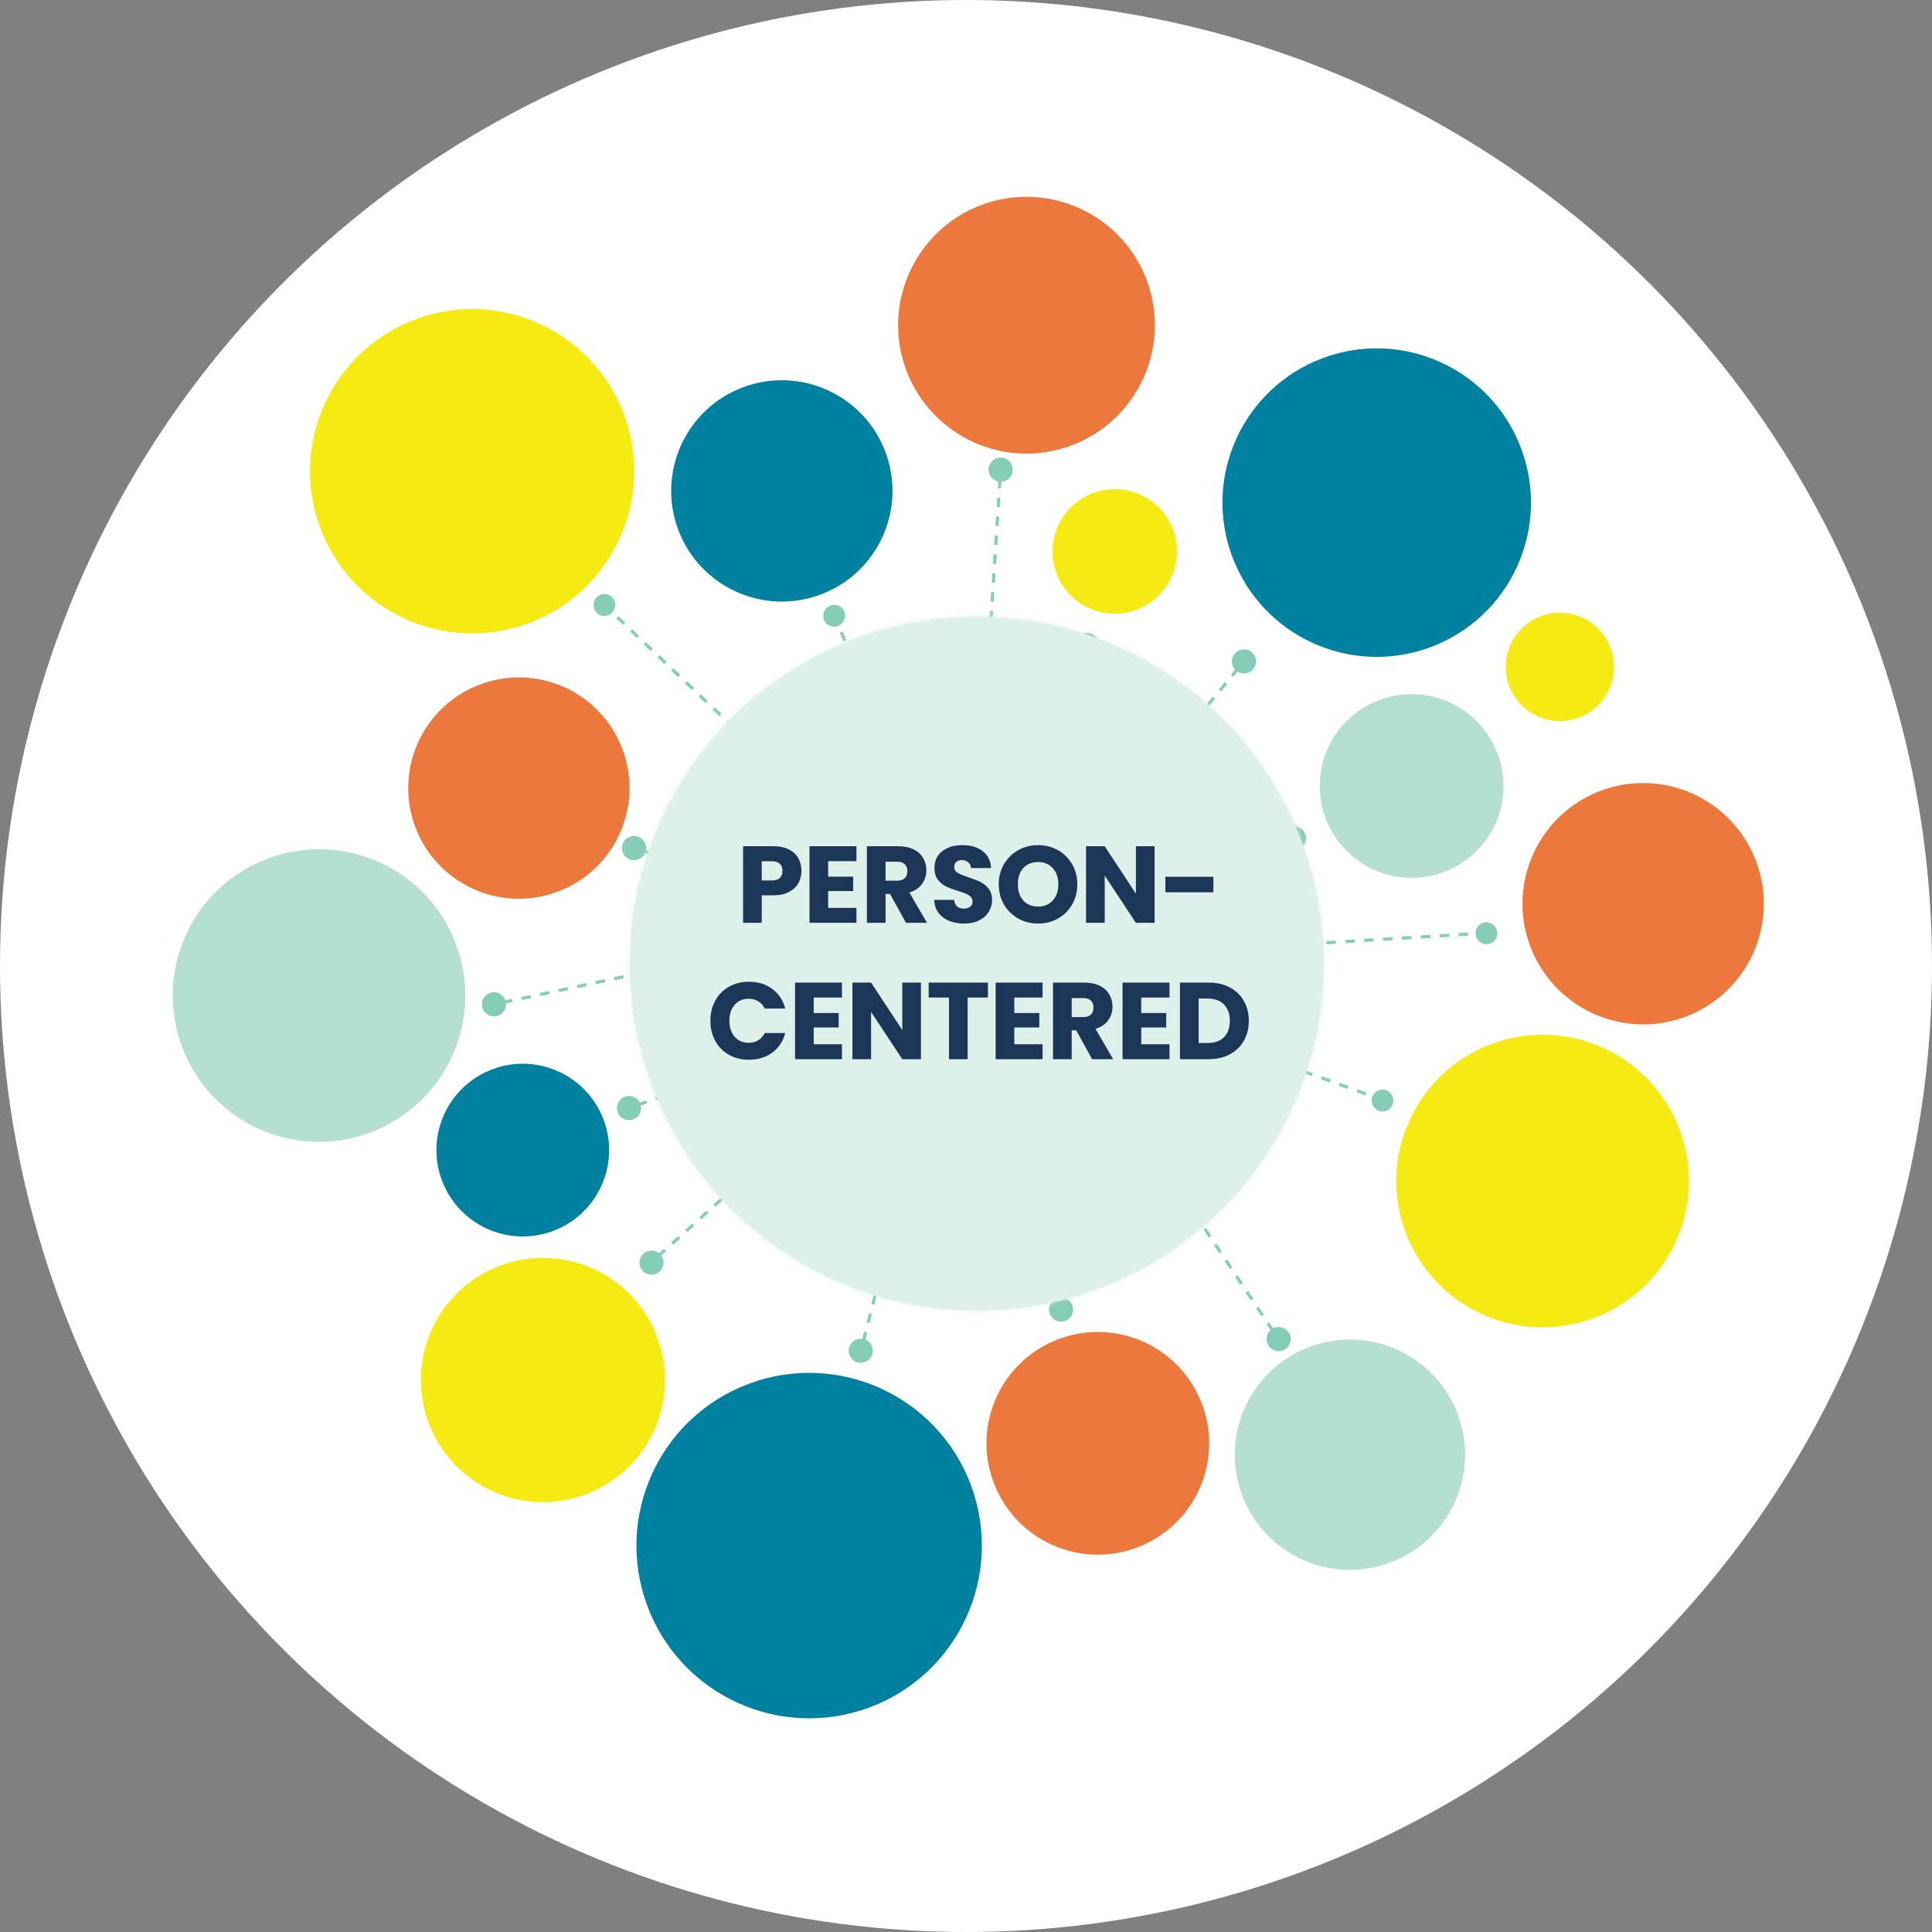 <?xml version="1.0" encoding="UTF-8"?> <svg xmlns="http://www.w3.org/2000/svg" width="425" height="425" viewBox="0 0 425 425" fill="none"><rect x="0" y="0" width="425" height="425" fill="#808080" stroke="none"/><circle cx="212.5" cy="212.5" r="212.5" fill="white"></circle><path d="M136.943 164.838C141.65 177.431 135.259 191.456 122.666 196.162C110.074 200.869 96.049 194.478 91.342 181.886C86.636 169.293 93.026 155.268 105.619 150.562C118.212 145.855 132.237 152.246 136.943 164.838Z" fill="#EC783C"></path><path d="M100.324 207.725C106.542 224.378 98.089 242.921 81.451 249.139C64.797 255.372 46.255 246.919 40.037 230.265C33.819 213.612 42.256 195.069 58.91 188.852C75.564 182.634 94.106 191.071 100.324 207.725Z" fill="#B5DFD2"></path><path d="M369.498 248.532C375.716 265.185 367.279 283.728 350.625 289.945C333.971 296.179 315.429 287.726 309.211 271.072C302.978 254.419 311.431 235.876 328.084 229.658C344.738 223.441 363.281 231.878 369.498 248.532Z" fill="#F5EB12"></path><path d="M213.585 326.704C220.932 346.358 210.951 368.251 191.311 375.583C171.657 382.93 149.763 372.964 142.416 353.309C135.07 333.655 145.036 311.762 164.705 304.415C184.36 297.068 206.238 307.049 213.585 326.689" fill="#00819F"></path><path d="M334.632 98.68C341.196 116.231 332.286 135.781 314.736 142.345C297.185 148.909 277.635 140 271.071 122.449C264.507 104.898 273.416 85.348 290.967 78.784C308.518 72.22 328.068 81.129 334.632 98.68Z" fill="#00819F"></path><path d="M329.468 165.83C333.371 176.282 328.067 187.93 317.615 191.834C307.163 195.738 295.515 190.433 291.595 179.981C287.692 169.529 292.996 157.881 303.448 153.977C313.9 150.074 325.548 155.378 329.452 165.83" fill="#B5DFD2"></path><path d="M386.326 189.504C391.457 203.23 384.484 218.53 370.758 223.661C357.016 228.793 341.732 221.82 336.601 208.094C331.469 194.368 338.442 179.068 352.168 173.936C365.894 168.805 381.194 175.778 386.326 189.504Z" fill="#EC783C"></path><path d="M132.791 246.345C136.465 256.174 131.483 267.118 121.655 270.792C111.826 274.465 100.882 269.484 97.209 259.655C93.535 249.827 98.517 238.883 108.345 235.209C118.174 231.535 129.118 236.517 132.791 246.345Z" fill="#00819F"></path><path d="M144.601 294.166C149.796 308.065 142.744 323.538 128.845 328.733C114.946 333.927 99.473 326.875 94.278 312.976C89.084 299.077 96.136 283.604 110.035 278.41C123.918 273.215 139.407 280.267 144.601 294.166Z" fill="#F5EB12"></path><path d="M264.438 308.923C269.184 321.6 262.752 335.713 250.076 340.438C237.399 345.184 223.287 338.752 218.562 326.075C213.816 313.398 220.248 299.285 232.924 294.56C245.601 289.814 259.713 296.267 264.438 308.923Z" fill="#EC783C"></path><path d="M320.685 311.133C325.581 324.229 318.938 338.837 305.826 343.732C292.714 348.627 278.122 341.985 273.227 328.873C268.332 315.776 274.974 301.169 288.086 296.274C301.183 291.378 315.79 298.021 320.685 311.133Z" fill="#B5DFD2"></path><path d="M194.791 99.467C199.497 112.06 193.107 126.085 180.514 130.791C167.921 135.498 153.896 129.107 149.19 116.514C144.483 103.922 150.874 89.897 163.467 85.19C176.059 80.484 190.084 86.875 194.791 99.467Z" fill="#00819F"></path><path d="M252.261 61.642C257.723 76.25 250.31 92.526 235.702 97.988C221.095 103.45 204.819 96.036 199.357 81.428C193.895 66.821 201.309 50.545 215.916 45.083C230.523 39.621 246.799 47.035 252.261 61.642Z" fill="#EC783C"></path><path d="M258.054 116.499C260.699 123.582 257.11 131.484 250.026 134.129C242.927 136.773 235.041 133.184 232.397 126.101C229.752 119.017 233.341 111.116 240.44 108.471C247.524 105.827 255.425 109.416 258.07 116.515" fill="#F5EB12"></path><path d="M137.275 91.172C144.17 109.62 134.804 130.162 116.356 137.072C97.907 143.966 77.35 134.601 70.456 116.152C63.561 97.704 72.927 77.163 91.375 70.252C109.823 63.358 130.381 72.724 137.275 91.172Z" fill="#F5EB12"></path><path d="M273.949 145.682L273.398 145.241L273.446 145.178L273.997 145.619L273.949 145.682ZM271.305 148.893L270.754 148.436L272.076 146.831L272.627 147.287L271.305 148.893ZM268.661 152.104L268.11 151.647L269.432 150.042L269.983 150.498L268.661 152.104ZM266 155.315L265.449 154.859L266.772 153.253L267.323 153.709L266 155.315ZM263.356 158.526L262.805 158.085L264.127 156.48L264.678 156.936L263.356 158.542V158.526ZM260.711 161.737L260.161 161.281L261.483 159.675L262.034 160.132L260.711 161.737ZM258.067 164.948L257.516 164.492L258.838 162.886L259.389 163.327L258.067 164.933V164.948ZM255.423 168.159L254.872 167.703L256.194 166.097L256.745 166.554L255.423 168.159ZM252.778 171.371L252.227 170.914L253.549 169.309L254.1 169.765L252.778 171.371ZM250.134 174.582L249.583 174.125L250.905 172.52L251.456 172.976L250.134 174.582ZM247.489 177.793L246.938 177.336L248.261 175.731L248.811 176.187L247.489 177.793ZM244.845 181.004L244.294 180.547L245.616 178.942L246.167 179.398L244.845 181.004ZM242.2 184.215L241.649 183.758L242.972 182.153L243.523 182.609L242.2 184.215ZM239.54 187.426L238.989 186.97L240.311 185.364L240.862 185.821L239.54 187.426ZM236.896 190.637L236.345 190.181L237.667 188.575L238.218 189.032L236.896 190.637ZM234.251 193.848L233.7 193.392L235.023 191.786L235.573 192.243L234.251 193.848ZM231.607 197.059L231.056 196.603L232.378 194.997L232.929 195.454L231.607 197.059ZM228.962 200.271L228.411 199.814L229.734 198.208L230.285 198.665L228.962 200.271ZM226.318 203.482L225.767 203.025L227.089 201.42L227.64 201.876L226.318 203.482ZM223.673 206.693L223.123 206.236L224.445 204.631L224.996 205.087L223.673 206.693ZM221.029 209.904L220.478 209.447L221.8 207.842L222.351 208.283L221.029 209.888V209.904ZM218.385 213.115L217.834 212.658L219.156 211.053L219.707 211.509L218.385 213.115ZM215.74 216.326L215.189 215.87L216.511 214.264L217.062 214.721L215.74 216.326ZM213.08 219.537L212.529 219.081L213.851 217.475L214.402 217.932L213.08 219.537ZM210.436 222.748L209.885 222.292L211.207 220.686L211.758 221.127L210.436 222.733V222.748ZM207.791 225.959L207.24 225.503L208.562 223.897L209.113 224.354L207.791 225.959ZM205.147 229.171L204.596 228.714L205.918 227.108L206.469 227.549L205.147 229.155V229.171Z" fill="#84CDB8"></path><path d="M275.697 147.193C276.626 146.06 276.469 144.391 275.335 143.447C274.202 142.518 272.533 142.676 271.589 143.809C270.66 144.942 270.818 146.611 271.951 147.555C273.084 148.484 274.753 148.327 275.697 147.193Z" fill="#84CDB8"></path><path d="M185.253 221.977L183.301 222.701L183.049 222.04L185.001 221.316L185.253 221.977ZM189.156 220.513L187.204 221.237L186.953 220.576L188.904 219.852L189.156 220.513ZM193.06 219.049L191.108 219.774L190.856 219.112L192.808 218.388L193.06 219.049ZM196.964 217.586L195.012 218.31L194.76 217.649L196.712 216.924L196.964 217.586ZM200.867 216.122L198.916 216.846L198.664 216.185L200.616 215.461L200.867 216.122ZM204.771 214.658L202.819 215.382L202.567 214.721L204.519 213.997L204.771 214.658ZM208.675 213.194L206.723 213.918L206.471 213.257L208.423 212.533L208.675 213.194ZM212.578 211.73L210.627 212.454L210.375 211.793L212.327 211.069L212.578 211.73ZM216.482 210.266L214.53 210.99L214.278 210.329L216.23 209.605L216.482 210.266ZM220.386 208.802L218.434 209.526L218.182 208.865L220.134 208.141L220.386 208.802ZM224.29 207.338L222.338 208.062L222.086 207.401L224.038 206.677L224.29 207.338ZM228.193 205.874L226.241 206.599L225.99 205.937L227.941 205.213L228.193 205.874ZM232.097 204.411L230.145 205.135L229.893 204.474L231.845 203.749L232.097 204.411ZM236.001 202.947L234.049 203.671L233.797 203.01L235.749 202.286L236.001 202.947ZM239.904 201.483L237.953 202.207L237.701 201.546L239.653 200.822L239.904 201.483ZM243.808 200.019L241.856 200.743L241.604 200.082L243.556 199.358L243.808 200.019ZM247.712 198.555L245.76 199.279L245.508 198.618L247.46 197.894L247.712 198.555ZM251.616 197.091L249.664 197.815L249.412 197.154L251.364 196.43L251.616 197.091ZM255.519 195.627L253.567 196.351L253.316 195.69L255.267 194.966L255.519 195.627ZM259.423 194.163L257.471 194.887L257.219 194.226L259.171 193.502L259.423 194.163ZM263.327 192.699L261.375 193.424L261.123 192.762L263.075 192.038L263.327 192.699ZM267.23 191.236L265.278 191.96L265.027 191.299L266.978 190.574L267.23 191.236ZM271.134 189.772L269.182 190.496L268.93 189.835L270.882 189.111L271.134 189.772ZM275.038 188.308L273.086 189.032L272.834 188.371L274.786 187.647L275.038 188.308ZM278.941 186.844L276.99 187.568L276.738 186.907L278.69 186.183L278.941 186.844ZM282.845 185.38L280.893 186.104L280.641 185.443L282.593 184.719L282.845 185.38ZM284.876 184.624L284.797 184.656L284.545 183.995L284.624 183.963L284.876 184.624Z" fill="#84CDB8"></path><path d="M285.584 186.923C286.954 186.403 287.662 184.876 287.143 183.507C286.623 182.138 285.096 181.429 283.727 181.949C282.358 182.468 281.649 183.995 282.169 185.364C282.688 186.734 284.215 187.442 285.584 186.923Z" fill="#84CDB8"></path><path d="M239.496 141.967L238.835 141.715L238.866 141.637L239.527 141.889L239.496 141.952V141.967ZM238 145.855L237.339 145.603L238.079 143.652L238.74 143.903L238 145.855ZM236.505 149.743L235.844 149.491L236.584 147.539L237.245 147.791L236.505 149.743ZM235.01 153.631L234.349 153.379L235.088 151.427L235.75 151.679L235.01 153.631ZM233.514 157.519L232.853 157.267L233.593 155.315L234.254 155.567L233.514 157.519ZM232.019 161.407L231.358 161.155L232.098 159.203L232.759 159.455L232.019 161.407ZM230.524 165.295L229.862 165.043L230.602 163.091L231.263 163.343L230.524 165.295ZM229.028 169.183L228.367 168.931L229.107 166.979L229.768 167.231L229.028 169.183ZM227.533 173.071L226.872 172.819L227.612 170.867L228.273 171.119L227.533 173.071ZM226.037 176.959L225.376 176.707L226.116 174.755L226.777 175.007L226.037 176.959ZM224.542 180.847L223.881 180.595L224.621 178.643L225.282 178.895L224.542 180.847ZM223.047 184.735L222.386 184.483L223.125 182.531L223.787 182.783L223.047 184.735ZM221.551 188.623L220.89 188.371L221.63 186.419L222.291 186.671L221.551 188.623ZM220.056 192.511L219.395 192.259L220.135 190.307L220.796 190.559L220.056 192.511ZM218.561 196.399L217.9 196.147L218.639 194.195L219.3 194.447L218.561 196.399ZM217.065 200.287L216.404 200.035L217.144 198.083L217.805 198.335L217.065 200.287ZM215.57 204.175L214.909 203.923L215.649 201.971L216.31 202.223L215.57 204.175ZM214.075 208.063L213.413 207.811L214.153 205.859L214.814 206.111L214.075 208.063ZM212.579 211.951L211.918 211.699L212.658 209.747L213.319 209.999L212.579 211.951ZM211.084 215.839L210.423 215.587L211.162 213.635L211.824 213.887L211.084 215.839ZM209.588 219.726L208.927 219.475L209.667 217.523L210.328 217.775L209.588 219.726ZM208.093 223.614L207.432 223.363L208.172 221.411L208.833 221.663L208.093 223.614ZM206.598 227.502L205.937 227.251L206.676 225.299L207.337 225.551L206.598 227.502ZM205.102 231.39L204.441 231.138L205.181 229.187L205.842 229.438L205.102 231.39ZM203.607 235.278L202.946 235.026L203.686 233.075L204.347 233.326L203.607 235.278ZM202.112 239.166L201.45 238.914L202.19 236.963L202.851 237.214L202.112 239.166ZM200.616 243.054L199.955 242.802L200.695 240.851L201.356 241.102L200.616 243.054Z" fill="#84CDB8"></path><path d="M241.621 142.833C242.141 141.464 241.464 139.921 240.094 139.402C238.725 138.882 237.182 139.559 236.663 140.929C236.144 142.298 236.82 143.841 238.19 144.36C239.559 144.88 241.102 144.203 241.621 142.833Z" fill="#84CDB8"></path><path d="M214.122 209.762L212.17 209.054L212.406 208.393L214.358 209.101L214.122 209.762ZM218.041 211.179L216.089 210.471L216.325 209.81L218.293 210.518L218.057 211.179H218.041ZM221.961 212.596L220.009 211.887L220.245 211.226L222.197 211.934L221.961 212.596ZM225.88 214.028L223.928 213.32L224.164 212.659L226.116 213.367L225.88 214.028ZM229.8 215.445L227.848 214.736L228.084 214.075L230.036 214.784L229.8 215.445ZM233.719 216.861L231.767 216.153L232.003 215.492L233.955 216.2L233.719 216.861ZM237.638 218.278L235.687 217.57L235.923 216.909L237.875 217.617L237.638 218.278ZM241.558 219.695L239.606 218.986L239.842 218.325L241.794 219.034L241.558 219.695ZM245.477 221.111L243.525 220.403L243.762 219.742L245.713 220.45L245.477 221.111ZM249.397 222.528L247.445 221.82L247.681 221.159L249.633 221.867L249.397 222.528ZM253.316 223.945L251.364 223.236L251.6 222.575L253.552 223.284L253.316 223.945ZM257.236 225.361L255.284 224.653L255.52 223.992L257.472 224.7L257.236 225.361ZM261.155 226.778L259.203 226.07L259.439 225.409L261.407 226.117L261.171 226.778H261.155ZM265.075 228.195L263.123 227.486L263.359 226.825L265.326 227.534L265.09 228.195H265.075ZM268.994 229.627L267.042 228.919L267.278 228.258L269.246 228.966L269.01 229.627H268.994ZM272.913 231.044L270.962 230.335L271.198 229.674L273.15 230.383L272.913 231.044ZM276.833 232.46L274.881 231.752L275.117 231.091L277.069 231.799L276.833 232.46ZM280.752 233.877L278.8 233.169L279.037 232.508L280.988 233.216L280.752 233.877ZM284.672 235.294L282.704 234.585L282.94 233.924L284.892 234.633L284.656 235.294H284.672ZM288.591 236.71L286.624 236.002L286.86 235.341L288.812 236.049L288.576 236.71H288.591ZM292.511 238.127L290.559 237.419L290.795 236.758L292.747 237.466L292.511 238.127ZM296.43 239.559L294.478 238.851L294.714 238.19L296.666 238.898L296.43 239.559ZM300.35 240.976L298.398 240.268L298.634 239.607L300.586 240.315L300.35 240.976ZM304.159 242.361L302.317 241.684L302.553 241.023L304.395 241.7L304.159 242.361Z" fill="#84CDB8"></path><path d="M303.339 244.377C304.582 244.833 305.952 244.172 306.377 242.913C306.818 241.654 306.156 240.268 304.913 239.812C303.669 239.355 302.3 240.016 301.875 241.276C301.434 242.535 302.095 243.92 303.339 244.377Z" fill="#84CDB8"></path><path d="M231.545 211.384L229.467 211.51L229.42 210.802L231.498 210.676L231.545 211.384ZM235.7 211.133L233.623 211.258L233.575 210.55L235.653 210.424L235.7 211.133ZM239.856 210.881L237.778 211.007L237.731 210.298L239.809 210.172L239.856 210.881ZM244.012 210.629L241.934 210.755L241.887 210.046L243.964 209.92L244.012 210.629ZM248.167 210.377L246.089 210.503L246.042 209.795L248.12 209.669L248.167 210.377ZM252.323 210.125L250.245 210.251L250.198 209.543L252.275 209.417L252.323 210.125ZM256.478 209.873L254.4 209.999L254.353 209.291L256.431 209.165L256.478 209.873ZM260.634 209.621L258.556 209.747L258.509 209.039L260.587 208.913L260.634 209.621ZM264.789 209.37L262.712 209.495L262.664 208.787L264.742 208.661L264.789 209.37ZM268.945 209.118L266.867 209.244L266.82 208.535L268.898 208.409L268.945 209.118ZM273.1 208.866L271.023 208.992L270.975 208.283L273.053 208.158L273.1 208.866ZM277.256 208.614L275.178 208.74L275.131 208.032L277.209 207.906L277.256 208.614ZM281.412 208.362L279.334 208.488L279.287 207.78L281.364 207.654L281.412 208.362ZM285.567 208.11L283.489 208.236L283.442 207.528L285.52 207.402L285.567 208.11ZM289.723 207.858L287.645 207.984L287.598 207.276L289.675 207.15L289.723 207.858ZM293.878 207.607L291.8 207.733L291.753 207.024L293.831 206.898L293.878 207.607ZM298.034 207.355L295.956 207.481L295.909 206.772L297.987 206.646L298.034 207.355ZM302.189 207.103L300.112 207.229L300.064 206.52L302.142 206.395L302.189 207.103ZM306.345 206.851L304.267 206.977L304.22 206.269L306.298 206.143L306.345 206.851ZM310.5 206.599L308.423 206.725L308.375 206.017L310.453 205.891L310.5 206.599ZM314.656 206.347L312.578 206.473L312.531 205.765L314.609 205.639L314.656 206.347ZM318.812 206.095L316.734 206.221L316.687 205.513L318.764 205.387L318.812 206.095ZM322.967 205.844L320.889 205.97L320.842 205.261L322.92 205.135L322.967 205.844ZM327.013 205.608L325.061 205.718L325.013 205.009L326.965 204.899L327.013 205.608Z" fill="#84CDB8"></path><path d="M327.154 207.716C328.476 207.638 329.468 206.488 329.373 205.166C329.279 203.828 328.13 202.821 326.808 202.9C325.485 202.978 324.494 204.127 324.588 205.45C324.683 206.788 325.832 207.795 327.154 207.716Z" fill="#84CDB8"></path><path d="M221.928 206.442L220.764 204.71L221.346 204.317L222.511 206.048L221.928 206.442ZM224.242 209.905L223.078 208.173L223.66 207.78L224.825 209.511L224.242 209.905ZM226.556 213.368L225.391 211.636L225.974 211.243L227.139 212.974L226.556 213.368ZM228.87 216.831L227.705 215.099L228.288 214.706L229.453 216.437L228.87 216.831ZM231.184 220.293L230.019 218.562L230.602 218.168L231.766 219.9L231.184 220.293ZM233.498 223.756L232.333 222.025L232.916 221.631L234.08 223.363L233.498 223.756ZM235.812 227.219L234.647 225.488L235.229 225.094L236.394 226.826L235.812 227.219ZM238.126 230.682L236.961 228.951L237.543 228.557L238.708 230.289L238.126 230.682ZM240.44 234.145L239.275 232.414L239.857 232.02L241.022 233.752L240.44 234.145ZM242.753 237.608L241.589 235.877L242.171 235.483L243.336 237.215L242.753 237.608ZM245.067 241.071L243.903 239.34L244.485 238.946L245.65 240.678L245.067 241.071ZM247.381 244.534L246.216 242.803L246.799 242.409L247.964 244.141L247.381 244.534ZM249.695 247.997L248.53 246.266L249.113 245.872L250.278 247.604L249.695 247.997ZM252.009 251.46L250.844 249.729L251.427 249.335L252.591 251.067L252.009 251.46ZM254.323 254.923L253.158 253.192L253.741 252.798L254.905 254.53L254.323 254.923ZM256.637 258.386L255.472 256.655L256.054 256.261L257.219 257.993L256.637 258.386ZM258.951 261.849L257.786 260.118L258.368 259.724L259.533 261.456L258.951 261.849ZM261.265 265.312L260.1 263.58L260.682 263.187L261.847 264.918L261.265 265.312ZM263.578 268.775L262.414 267.043L262.996 266.65L264.161 268.381L263.578 268.775ZM265.892 272.238L264.728 270.506L265.31 270.113L266.475 271.844L265.892 272.238ZM268.206 275.701L267.041 273.969L267.624 273.576L268.789 275.307L268.206 275.701ZM270.52 279.164L269.355 277.432L269.938 277.039L271.103 278.77L270.52 279.164ZM272.834 282.627L271.669 280.895L272.252 280.502L273.416 282.233L272.834 282.627ZM275.148 286.09L273.983 284.358L274.566 283.965L275.73 285.696L275.148 286.09ZM277.462 289.553L276.297 287.821L276.879 287.428L278.044 289.159L277.462 289.553ZM279.776 293.016L278.611 291.284L279.193 290.891L280.358 292.622L279.776 293.016ZM280.972 294.81L280.925 294.747L281.523 294.354L281.57 294.417L280.972 294.81Z" fill="#84CDB8"></path><path d="M279.054 296.053C279.872 297.281 281.525 297.596 282.737 296.777C283.965 295.959 284.28 294.306 283.477 293.094C282.658 291.866 281.005 291.552 279.793 292.354C278.581 293.173 278.251 294.826 279.069 296.038" fill="#84CDB8"></path><path d="M183.898 137.292L183.127 135.482L183.772 135.198L184.544 137.009L183.898 137.292ZM185.535 141.117L184.717 139.197L185.362 138.913L186.181 140.834L185.535 141.117ZM187.172 144.942L186.354 143.022L186.999 142.738L187.818 144.659L187.172 144.942ZM188.809 148.767L187.991 146.847L188.636 146.563L189.455 148.484L188.809 148.767ZM190.446 152.592L189.628 150.672L190.273 150.388L191.092 152.309L190.446 152.592ZM192.083 156.417L191.265 154.497L191.91 154.213L192.729 156.134L192.083 156.417ZM193.72 160.242L192.902 158.322L193.547 158.038L194.366 159.959L193.72 160.242ZM195.358 164.067L194.539 162.147L195.184 161.863L196.003 163.784L195.358 164.067ZM196.995 167.892L196.176 165.972L196.821 165.688L197.64 167.609L196.995 167.892ZM198.632 171.717L197.813 169.797L198.458 169.513L199.277 171.434L198.632 171.717ZM200.269 175.542L199.45 173.622L200.095 173.338L200.914 175.259L200.269 175.542ZM201.906 179.367L201.087 177.447L201.732 177.163L202.551 179.084L201.906 179.367ZM203.543 183.208L202.724 181.287L203.37 181.004L204.188 182.924L203.543 183.208ZM205.18 187.033L204.361 185.112L205.007 184.829L205.825 186.749L205.18 187.033ZM206.817 190.858L205.998 188.937L206.644 188.654L207.462 190.574L206.817 190.858ZM208.454 194.683L207.635 192.762L208.281 192.479L209.099 194.399L208.454 194.683ZM210.091 198.508L209.272 196.587L209.918 196.304L210.736 198.224L210.091 198.508ZM211.728 202.333L210.909 200.412L211.555 200.129L212.373 202.049L211.728 202.333ZM213.365 206.158L212.546 204.237L213.192 203.954L214.01 205.874L213.365 206.158ZM215.002 209.983L214.183 208.062L214.829 207.779L215.647 209.699L215.002 209.983ZM216.639 213.808L215.82 211.887L216.466 211.604L217.284 213.524L216.639 213.808ZM218.276 217.633L217.458 215.712L218.103 215.429L218.921 217.349L218.276 217.633ZM219.913 221.458L219.095 219.537L219.74 219.254L220.558 221.174L219.913 221.458ZM221.55 225.283L220.732 223.362L221.377 223.079L222.195 224.999L221.55 225.283Z" fill="#84CDB8"></path><path d="M185.708 134.475C185.189 133.263 183.772 132.712 182.56 133.263C181.332 133.814 180.781 135.23 181.301 136.442C181.82 137.654 183.237 138.205 184.449 137.654C185.676 137.103 186.227 135.687 185.708 134.475Z" fill="#84CDB8"></path><path d="M134.046 134.616L132.629 133.262L133.117 132.743L134.549 134.096L134.061 134.616H134.046ZM137.068 137.481L135.557 136.048L136.045 135.529L137.556 136.961L137.068 137.481ZM140.09 140.345L138.579 138.913L139.067 138.394L140.578 139.826L140.09 140.345ZM143.112 143.21L141.601 141.778L142.089 141.258L143.6 142.691L143.112 143.21ZM146.134 146.075L144.623 144.643L145.111 144.123L146.622 145.556L146.134 146.075ZM149.157 148.94L147.646 147.507L148.134 146.988L149.645 148.42L149.157 148.94ZM152.179 151.805L150.668 150.372L151.156 149.853L152.667 151.285L152.179 151.805ZM155.201 154.67L153.69 153.237L154.178 152.718L155.689 154.15L155.201 154.67ZM158.239 157.534L156.728 156.102L157.216 155.582L158.727 157.015L158.239 157.534ZM161.261 160.399L159.75 158.967L160.238 158.447L161.749 159.88L161.261 160.399ZM164.284 163.264L162.772 161.832L163.26 161.312L164.771 162.745L164.284 163.264ZM167.306 166.129L165.795 164.696L166.283 164.177L167.794 165.609L167.306 166.129ZM170.328 168.994L168.817 167.561L169.305 167.042L170.816 168.474L170.328 168.994ZM173.35 171.858L171.839 170.426L172.327 169.907L173.838 171.339L173.35 171.858ZM176.372 174.723L174.861 173.291L175.349 172.771L176.86 174.204L176.372 174.723ZM179.41 177.588L177.899 176.156L178.387 175.636L179.898 177.069L179.41 177.588ZM182.433 180.453L180.922 179.02L181.409 178.501L182.921 179.933L182.433 180.453ZM185.455 183.318L183.944 181.885L184.432 181.366L185.943 182.798L185.455 183.318ZM188.477 186.182L186.966 184.75L187.454 184.231L188.965 185.663L188.477 186.182ZM191.499 189.047L189.988 187.615L190.476 187.095L191.987 188.528L191.499 189.047ZM194.522 191.912L193.01 190.48L193.498 189.96L195.009 191.393L194.522 191.912ZM197.544 194.777L196.033 193.344L196.521 192.825L198.032 194.257L197.544 194.777ZM200.566 197.642L199.055 196.209L199.543 195.69L201.054 197.122L200.566 197.642ZM203.588 200.507L202.077 199.074L202.565 198.555L204.076 199.987L203.588 200.507Z" fill="#84CDB8"></path><path d="M134.583 131.311C133.623 130.398 132.112 130.461 131.215 131.437C130.318 132.413 130.365 133.955 131.325 134.868C132.285 135.781 133.796 135.718 134.709 134.742C135.607 133.767 135.559 132.224 134.599 131.311" fill="#84CDB8"></path><path d="M220.48 103.276L219.772 103.229V103.15L220.48 103.198V103.276ZM220.213 107.432L219.504 107.385L219.63 105.307L220.339 105.354L220.213 107.432ZM219.945 111.587L219.237 111.54L219.363 109.462L220.071 109.51L219.945 111.587ZM219.677 115.743L218.969 115.696L219.095 113.618L219.803 113.665L219.677 115.743ZM219.41 119.899L218.701 119.851L218.827 117.774L219.536 117.821L219.41 119.899ZM219.142 124.054L218.434 124.007L218.56 121.929L219.268 121.976L219.142 124.054ZM218.875 128.21L218.166 128.162L218.292 126.085L219.001 126.132L218.875 128.21ZM218.607 132.365L217.899 132.318L218.025 130.24L218.733 130.287L218.607 132.365ZM218.339 136.521L217.631 136.474L217.757 134.396L218.465 134.443L218.339 136.521ZM218.072 140.676L217.364 140.629L217.489 138.551L218.198 138.599L218.072 140.676ZM217.804 144.832L217.096 144.785L217.222 142.707L217.93 142.754L217.804 144.832ZM217.537 148.987L216.828 148.94L216.954 146.862L217.663 146.91L217.537 148.987ZM217.269 153.143L216.561 153.096L216.687 151.018L217.395 151.065L217.269 153.143ZM217.001 157.299L216.293 157.251L216.419 155.174L217.127 155.221L217.001 157.299ZM216.734 161.454L216.026 161.407L216.151 159.329L216.86 159.376L216.734 161.454ZM216.466 165.61L215.758 165.562L215.884 163.485L216.592 163.532L216.466 165.61ZM216.199 169.765L215.49 169.718L215.616 167.64L216.325 167.687L216.199 169.765ZM215.931 173.921L215.223 173.873L215.349 171.796L216.057 171.843L215.931 173.921ZM215.664 178.076L214.955 178.029L215.081 175.951L215.789 175.998L215.664 178.076ZM215.396 182.232L214.688 182.185L214.814 180.107L215.522 180.154L215.396 182.232ZM215.128 186.387L214.42 186.34L214.546 184.262L215.254 184.31L215.128 186.387ZM214.861 190.543L214.152 190.496L214.278 188.418L214.987 188.465L214.861 190.543ZM214.593 194.698L213.885 194.651L214.011 192.573L214.719 192.621L214.593 194.698ZM214.326 198.854L213.617 198.807L213.743 196.729L214.451 196.776L214.326 198.854ZM214.058 203.01L213.35 202.962L213.476 200.885L214.184 200.932L214.058 203.01ZM213.79 207.165L213.082 207.118L213.208 205.04L213.916 205.087L213.79 207.165ZM213.523 211.321L212.814 211.273L212.94 209.196L213.649 209.243L213.523 211.321Z" fill="#84CDB8"></path><path d="M222.777 103.482C222.871 102.018 221.754 100.758 220.29 100.664C218.826 100.57 217.567 101.687 217.472 103.151C217.378 104.615 218.496 105.874 219.959 105.969C221.423 106.063 222.683 104.945 222.777 103.482Z" fill="#84CDB8"></path><path d="M212.248 183.979L211.556 184.121L211.131 182.074L211.823 181.933L212.248 183.979ZM213.098 188.056L212.406 188.197L211.981 186.151L212.673 186.009L213.098 188.056ZM213.948 192.133L213.256 192.274L212.831 190.228L213.523 190.086L213.948 192.133ZM214.798 196.209L214.106 196.351L213.681 194.305L214.373 194.163L214.798 196.209ZM215.648 200.286L214.956 200.428L214.531 198.382L215.223 198.24L215.648 200.286ZM216.498 204.363L215.806 204.505L215.381 202.459L216.073 202.317L216.498 204.363ZM217.348 208.44L216.656 208.582L216.231 206.535L216.923 206.394L217.348 208.44ZM218.198 212.517L217.506 212.659L217.081 210.612L217.773 210.471L218.198 212.517ZM219.048 216.594L218.356 216.735L217.931 214.689L218.623 214.547L219.048 216.594ZM219.898 220.671L219.206 220.812L218.781 218.766L219.473 218.624L219.898 220.671ZM220.748 224.747L220.056 224.889L219.631 222.843L220.323 222.701L220.748 224.747ZM221.598 228.824L220.906 228.966L220.481 226.92L221.173 226.778L221.598 228.824ZM222.448 232.901L221.756 233.043L221.331 230.996L222.023 230.855L222.448 232.901ZM223.298 236.978L222.606 237.12L222.181 235.073L222.873 234.932L223.298 236.978ZM224.148 241.055L223.456 241.196L223.031 239.15L223.723 239.008L224.148 241.055ZM224.998 245.132L224.306 245.273L223.881 243.227L224.573 243.085L224.998 245.132ZM225.848 249.209L225.156 249.35L224.731 247.304L225.423 247.162L225.848 249.209ZM226.698 253.285L226.006 253.427L225.581 251.381L226.273 251.239L226.698 253.285ZM227.548 257.362L226.856 257.504L226.431 255.458L227.123 255.316L227.548 257.362ZM228.398 261.439L227.706 261.581L227.281 259.534L227.973 259.393L228.398 261.439ZM229.248 265.516L228.556 265.658L228.131 263.611L228.823 263.47L229.248 265.516ZM230.098 269.593L229.406 269.734L228.981 267.688L229.673 267.546L230.098 269.593ZM230.948 273.67L230.256 273.811L229.831 271.765L230.523 271.623L230.948 273.67ZM231.798 277.746L231.106 277.888L230.681 275.842L231.373 275.7L231.798 277.746ZM232.648 281.823L231.956 281.965L231.531 279.919L232.223 279.777L232.648 281.823ZM233.498 285.9L232.806 286.042L232.381 283.995L233.073 283.854L233.498 285.9ZM233.939 288.009L233.247 288.151V288.072L233.923 287.931V288.009H233.939Z" fill="#84CDB8"></path><path d="M230.822 288.623C231.121 290.056 232.522 290.985 233.954 290.686C235.386 290.386 236.315 288.986 236.016 287.553C235.717 286.121 234.316 285.192 232.884 285.491C231.451 285.79 230.523 287.191 230.822 288.639" fill="#84CDB8"></path><path d="M216.357 194.369L215.68 194.195L216.2 192.181L216.877 192.354L216.357 194.369ZM215.318 198.398L214.641 198.225L215.161 196.21L215.853 196.383L215.334 198.398H215.318ZM214.279 202.428L213.602 202.255L214.122 200.24L214.799 200.413L214.279 202.428ZM213.24 206.458L212.564 206.284L213.083 204.27L213.76 204.443L213.24 206.458ZM212.202 210.487L211.525 210.314L212.044 208.299L212.721 208.472L212.202 210.487ZM211.147 214.517L210.47 214.344L210.989 212.329L211.666 212.502L211.147 214.517ZM210.108 218.546L209.431 218.373L209.951 216.358L210.627 216.532L210.108 218.546ZM209.069 222.576L208.392 222.403L208.912 220.388L209.589 220.561L209.069 222.576ZM208.03 226.606L207.353 226.432L207.873 224.418L208.55 224.591L208.03 226.606ZM206.991 230.635L206.314 230.462L206.834 228.447L207.511 228.62L206.991 230.635ZM205.937 234.665L205.26 234.492L205.779 232.477L206.456 232.65L205.937 234.665ZM204.898 238.695L204.221 238.521L204.74 236.507L205.417 236.68L204.898 238.695ZM203.859 242.724L203.182 242.551L203.701 240.536L204.378 240.709L203.859 242.724ZM202.82 246.754L202.127 246.581L202.647 244.566L203.324 244.739L202.804 246.754H202.82ZM201.781 250.783L201.089 250.61L201.608 248.595L202.301 248.769L201.781 250.783ZM200.726 254.813L200.05 254.64L200.569 252.625L201.246 252.798L200.726 254.813ZM199.688 258.843L199.011 258.67L199.53 256.655L200.207 256.828L199.688 258.843ZM198.649 262.872L197.972 262.699L198.491 260.684L199.168 260.857L198.649 262.872ZM197.594 266.902L196.917 266.729L197.437 264.714L198.114 264.887L197.594 266.902ZM196.555 270.932L195.878 270.758L196.398 268.744L197.075 268.917L196.555 270.932ZM195.516 274.961L194.839 274.788L195.359 272.773L196.036 272.946L195.516 274.961ZM194.462 278.991L193.785 278.818L194.304 276.803L194.981 276.976L194.462 278.991ZM193.407 283.02L192.73 282.847L193.25 280.832L193.927 281.006L193.407 283.02ZM192.368 287.05L191.676 286.877L192.195 284.862L192.872 285.035L192.352 287.05H192.368ZM191.314 291.08L190.621 290.907L191.14 288.892L191.833 289.065L191.314 291.08ZM190.259 295.109L189.582 294.936L190.102 292.921L190.794 293.094L190.275 295.109H190.259ZM189.724 297.203L189.047 297.03V296.951L189.755 297.124V297.203H189.724Z" fill="#84CDB8"></path><path d="M186.779 296.463C186.417 297.879 187.267 299.327 188.683 299.705C190.1 300.067 191.564 299.217 191.926 297.801C192.304 296.384 191.438 294.936 190.021 294.558C188.605 294.196 187.156 295.046 186.779 296.463Z" fill="#84CDB8"></path><path d="M222.525 206.945L222.053 206.425L223.595 205.024L224.067 205.544L222.509 206.929L222.525 206.945ZM219.424 209.731L218.952 209.211L220.494 207.811L220.966 208.33L219.424 209.731ZM216.323 212.517L215.851 211.998L217.393 210.612L217.865 211.132L216.323 212.533V212.517ZM213.222 215.303L212.75 214.784L214.292 213.383L214.765 213.902L213.222 215.303ZM210.121 218.089L209.649 217.57L211.191 216.169L211.664 216.688L210.121 218.089ZM207.02 220.875L206.548 220.356L208.09 218.955L208.563 219.474L207.02 220.875ZM203.919 223.661L203.447 223.142L204.99 221.741L205.462 222.261L203.919 223.661ZM200.818 226.448L200.346 225.928L201.889 224.527L202.361 225.047L200.818 226.448ZM197.717 229.234L197.245 228.714L198.803 227.313L199.276 227.833L197.733 229.234H197.717ZM194.616 232.02L194.144 231.5L195.687 230.099L196.159 230.619L194.616 232.02ZM191.516 234.806L191.043 234.286L192.586 232.886L193.058 233.405L191.516 234.806ZM188.415 237.592L187.942 237.073L189.501 235.672L189.973 236.191L188.415 237.592ZM185.314 240.378L184.841 239.859L186.384 238.473L186.856 238.993L185.314 240.394V240.378ZM182.213 243.164L181.741 242.645L183.283 241.244L183.755 241.763L182.213 243.164ZM179.112 245.95L178.64 245.431L180.198 244.03L180.67 244.549L179.112 245.95ZM176.011 248.736L175.539 248.217L177.081 246.832L177.553 247.351L176.011 248.752V248.736ZM172.91 251.523L172.438 251.003L173.98 249.602L174.453 250.122L172.91 251.523ZM169.809 254.309L169.337 253.789L170.879 252.388L171.352 252.908L169.809 254.309ZM166.708 257.095L166.236 256.575L167.778 255.174L168.251 255.694L166.708 257.095ZM163.607 259.881L163.135 259.361L164.678 257.96L165.15 258.48L163.607 259.865V259.881ZM160.506 262.667L160.034 262.148L161.592 260.747L162.065 261.266L160.522 262.667H160.506ZM157.405 265.453L156.933 264.934L158.476 263.533L158.948 264.052L157.39 265.453H157.405ZM154.304 268.239L153.832 267.72L155.375 266.319L155.847 266.838L154.304 268.239ZM151.203 271.025L150.731 270.506L152.29 269.105L152.762 269.624L151.219 271.025H151.203ZM148.103 273.811L147.63 273.292L149.173 271.891L149.645 272.41L148.103 273.811ZM145.002 276.598L144.529 276.078L146.072 274.677L146.544 275.197L145.002 276.598ZM143.396 278.046L142.924 277.526L142.987 277.479L143.459 277.998L143.396 278.046Z" fill="#84CDB8"></path><path d="M141.539 275.779C140.453 276.755 140.359 278.439 141.35 279.525C142.326 280.612 144.011 280.706 145.097 279.714C146.183 278.738 146.277 277.054 145.286 275.968C144.31 274.882 142.625 274.787 141.539 275.779Z" fill="#84CDB8"></path><path d="M138.44 244.108L138.361 244.14L138.125 243.479L138.204 243.447L138.44 244.108ZM142.359 242.707L140.392 243.416L140.156 242.755L142.123 242.046L142.359 242.707ZM146.279 241.306L144.311 242.015L144.075 241.354L146.043 240.645L146.279 241.306ZM150.198 239.906L148.231 240.614L147.994 239.953L149.962 239.244L150.198 239.906ZM154.118 238.505L152.15 239.213L151.914 238.552L153.881 237.844L154.118 238.505ZM158.037 237.104L156.069 237.812L155.833 237.151L157.801 236.443L158.037 237.104ZM161.956 235.703L159.989 236.411L159.753 235.75L161.72 235.042L161.956 235.703ZM165.876 234.302L163.908 235.01L163.672 234.349L165.64 233.641L165.876 234.302ZM169.795 232.901L167.828 233.609L167.592 232.948L169.559 232.24L169.795 232.901ZM173.715 231.5L171.747 232.208L171.511 231.547L173.479 230.839L173.715 231.5ZM177.634 230.099L175.667 230.807L175.431 230.146L177.398 229.438L177.634 230.099ZM181.554 228.698L179.586 229.407L179.35 228.745L181.318 228.037L181.554 228.698ZM185.473 227.297L183.506 228.006L183.269 227.344L185.237 226.636L185.473 227.297ZM189.393 225.896L187.425 226.605L187.189 225.944L189.156 225.235L189.393 225.896ZM193.312 224.495L191.344 225.204L191.108 224.543L193.076 223.834L193.312 224.495ZM197.232 223.094L195.264 223.787L195.028 223.126L196.995 222.418L197.232 223.079V223.094ZM201.151 221.694L199.183 222.402L198.947 221.741L200.915 221.032L201.151 221.694ZM205.07 220.293L203.103 221.001L202.867 220.34L204.834 219.632L205.07 220.293ZM208.99 218.892L207.022 219.6L206.786 218.939L208.754 218.231L208.99 218.892ZM212.909 217.491L210.942 218.199L210.706 217.538L212.673 216.83L212.909 217.491ZM216.829 216.09L214.861 216.798L214.625 216.137L216.593 215.429L216.829 216.09ZM220.748 214.689L218.781 215.397L218.544 214.736L220.512 214.028L220.748 214.689ZM224.668 213.288L222.7 213.996L222.464 213.335L224.432 212.627L224.668 213.288ZM228.587 211.887L226.619 212.595L226.383 211.934L228.351 211.226L228.587 211.887ZM232.506 210.486L230.539 211.194L230.303 210.533L232.27 209.825L232.506 210.486ZM236.426 209.085L234.458 209.794L234.222 209.132L236.19 208.424L236.426 209.085ZM240.345 207.684L238.378 208.393L238.142 207.732L240.109 207.023L240.345 207.684Z" fill="#84CDB8"></path><path d="M137.478 241.244C136.093 241.732 135.385 243.259 135.873 244.644C136.361 246.029 137.888 246.753 139.273 246.25C140.658 245.762 141.366 244.235 140.878 242.85C140.39 241.464 138.864 240.74 137.478 241.244Z" fill="#84CDB8"></path><path d="M108.689 221.284H108.611L108.453 220.608H108.532L108.689 221.284ZM112.766 220.419L110.72 220.859L110.578 220.167L112.609 219.726L112.75 220.419H112.766ZM116.843 219.553L114.812 219.994L114.671 219.301L116.701 218.86L116.843 219.553ZM120.92 218.687L118.889 219.128L118.748 218.435L120.778 217.995L120.92 218.687ZM124.997 217.822L122.966 218.262L122.824 217.57L124.855 217.129L124.997 217.822ZM129.073 216.94L127.043 217.381L126.901 216.688L128.932 216.247L129.073 216.94ZM133.15 216.074L131.104 216.515L130.962 215.822L132.993 215.382L133.135 216.074H133.15ZM137.227 215.209L135.197 215.649L135.055 214.957L137.086 214.516L137.227 215.209ZM141.304 214.343L139.258 214.784L139.116 214.091L141.147 213.65L141.288 214.343H141.304ZM145.381 213.477L143.335 213.918L143.193 213.225L145.223 212.784L145.365 213.477H145.381ZM149.458 212.611L147.411 213.052L147.27 212.359L149.3 211.919L149.442 212.611H149.458ZM153.535 211.73L151.504 212.171L151.362 211.478L153.393 211.037L153.535 211.73ZM157.611 210.864L155.581 211.305L155.439 210.612L157.47 210.172L157.611 210.864ZM161.688 209.998L159.658 210.439L159.516 209.747L161.547 209.306L161.688 209.998ZM165.765 209.133L163.735 209.573L163.593 208.881L165.639 208.44L165.781 209.133H165.765ZM169.842 208.267L167.811 208.708L167.67 208.015L169.7 207.574L169.842 208.267ZM173.919 207.401L171.873 207.842L171.731 207.149L173.777 206.709L173.919 207.401ZM177.996 206.535L175.965 206.976L175.824 206.284L177.854 205.843L177.996 206.535ZM182.073 205.654L180.026 206.095L179.885 205.402L181.915 204.961L182.057 205.654H182.073ZM186.149 204.788L184.119 205.229L183.977 204.536L186.008 204.096L186.149 204.788ZM190.226 203.922L188.196 204.363L188.054 203.671L190.1 203.23L190.242 203.922H190.226ZM194.303 203.057L192.273 203.497L192.131 202.805L194.161 202.364L194.303 203.057ZM198.38 202.191L196.349 202.632L196.208 201.939L198.238 201.498L198.38 202.191ZM202.457 201.325L200.426 201.766L200.285 201.073L202.315 200.633L202.457 201.325ZM206.534 200.459L204.503 200.9L204.361 200.208L206.392 199.767L206.534 200.459ZM210.611 199.594L208.58 200.034L208.438 199.342L210.469 198.901L210.611 199.594ZM214.687 198.728L212.657 199.169L212.515 198.476L214.561 198.035L214.703 198.728H214.687Z" fill="#84CDB8"></path><path d="M108.105 218.341C106.673 218.656 105.76 220.057 106.059 221.489C106.358 222.922 107.774 223.835 109.207 223.536C110.639 223.221 111.552 221.82 111.253 220.372C110.954 218.939 109.537 218.026 108.105 218.326" fill="#84CDB8"></path><path d="M139.305 186.876H139.227L139.447 186.183H139.526L139.305 186.876ZM143.272 188.167L141.289 187.521L141.509 186.844L143.492 187.49L143.272 188.167ZM147.239 189.457L145.255 188.812L145.476 188.135L147.459 188.781L147.239 189.457ZM151.205 190.732L149.222 190.087L149.442 189.41L151.426 190.056L151.205 190.732ZM155.172 192.023L153.189 191.378L153.409 190.701L155.392 191.346L155.172 192.023ZM159.139 193.314L157.155 192.669L157.376 191.992L159.359 192.637L159.139 193.314ZM163.105 194.605L161.122 193.959L161.342 193.282L163.326 193.928L163.105 194.605ZM167.072 195.895L165.089 195.25L165.309 194.573L167.292 195.219L167.072 195.895ZM171.039 197.17L169.055 196.525L169.276 195.848L171.259 196.494L171.039 197.17ZM175.005 198.461L173.022 197.816L173.242 197.139L175.226 197.784L175.005 198.461ZM178.972 199.752L176.989 199.106L177.209 198.43L179.192 199.075L178.972 199.752ZM182.939 201.043L180.955 200.397L181.176 199.72L183.159 200.366L182.939 201.043ZM186.905 202.318L184.922 201.672L185.142 200.995L187.126 201.641L186.905 202.318ZM190.872 203.593L188.889 202.947L189.109 202.27L191.092 202.916L190.872 203.593ZM194.839 204.883L192.855 204.238L193.076 203.561L195.059 204.206L194.839 204.883ZM198.805 206.158L196.822 205.513L197.042 204.836L199.026 205.481L198.805 206.158ZM202.772 207.449L200.789 206.804L201.009 206.127L202.992 206.772L202.772 207.449ZM206.739 208.74L204.755 208.094L204.976 207.418L206.959 208.063L206.739 208.74ZM210.705 210.031L208.722 209.385L208.942 208.708L210.926 209.354L210.705 210.031ZM214.672 211.321L212.689 210.676L212.909 209.999L214.892 210.644L214.672 211.321ZM218.639 212.596L216.655 211.951L216.876 211.274L218.859 211.919L218.639 212.596ZM222.605 213.887L220.622 213.242L220.842 212.565L222.826 213.21L222.605 213.887ZM226.572 215.178L224.589 214.532L224.809 213.856L226.792 214.501L226.572 215.178ZM230.539 216.453L228.555 215.807L228.776 215.131L230.759 215.776L230.539 216.453ZM234.505 217.744L232.522 217.098L232.742 216.421L234.726 217.067L234.505 217.744ZM238.472 219.019L236.489 218.373L236.709 217.696L238.692 218.342L238.472 219.019ZM242.439 220.309L240.455 219.664L240.676 218.987L242.659 219.632L242.439 220.309Z" fill="#84CDB8"></path><path d="M140.281 184.027C138.88 183.57 137.385 184.341 136.944 185.742C136.487 187.143 137.259 188.639 138.66 189.095C140.061 189.552 141.556 188.78 142.012 187.379C142.469 185.979 141.698 184.483 140.297 184.027" fill="#84CDB8"></path><mask id="path-47-inside-1_900_2300" fill="white"><path d="M286.324 185.27C301.073 224.732 281.051 268.696 241.589 283.445C202.111 298.21 158.163 278.172 143.414 238.71C128.665 199.248 148.687 155.3 188.165 140.535C227.627 125.786 271.591 145.808 286.34 185.27"></path></mask><path d="M286.324 185.27C301.073 224.732 281.051 268.696 241.589 283.445C202.111 298.21 158.163 278.172 143.414 238.71C128.665 199.248 148.687 155.3 188.165 140.535C227.627 125.786 271.591 145.808 286.34 185.27" fill="#DEF0EA"></path><path d="M241.589 283.445L234.587 264.711L234.583 264.712L241.589 283.445ZM188.165 140.535L181.163 121.801L181.159 121.802L188.165 140.535ZM267.59 192.272C278.475 221.396 263.694 253.832 234.587 264.711L248.591 302.179C298.408 283.56 323.672 228.069 305.058 178.268L267.59 192.272ZM234.583 264.712C205.453 275.607 173.03 260.822 162.148 231.708L124.68 245.712C143.296 295.522 198.769 320.813 248.595 302.178L234.583 264.712ZM162.148 231.708C151.266 202.592 166.037 170.164 195.171 159.268L181.159 121.802C131.337 140.436 106.064 195.904 124.68 245.712L162.148 231.708ZM195.167 159.269C224.29 148.384 256.727 163.165 267.606 192.272L305.074 178.268C286.455 128.452 230.964 103.188 181.163 121.801L195.167 159.269Z" fill="#DEF0EA" mask="url(#path-47-inside-1_900_2300)"></path><path d="M354.309 142.533C356.607 148.704 353.49 155.567 347.32 157.865C341.149 160.163 334.286 157.046 331.988 150.876C329.69 144.706 332.807 137.843 338.977 135.544C345.148 133.246 352.01 136.363 354.309 142.533Z" fill="#F5EB12"></path><path d="M176.299 191.576C176.299 192.552 176.075 193.448 175.627 194.264C175.179 195.064 174.491 195.712 173.563 196.208C172.635 196.704 171.483 196.952 170.107 196.952H167.563V203H163.459V186.152H170.107C171.451 186.152 172.587 186.384 173.515 186.848C174.443 187.312 175.139 187.952 175.603 188.768C176.067 189.584 176.299 190.52 176.299 191.576ZM169.795 193.688C170.579 193.688 171.163 193.504 171.547 193.136C171.931 192.768 172.123 192.248 172.123 191.576C172.123 190.904 171.931 190.384 171.547 190.016C171.163 189.648 170.579 189.464 169.795 189.464H167.563V193.688H169.795ZM182.179 189.44V192.848H187.675V196.016H182.179V199.712H188.395V203H178.075V186.152H188.395V189.44H182.179ZM199.292 203L195.788 196.64H194.804V203H190.7V186.152H197.588C198.916 186.152 200.044 186.384 200.972 186.848C201.916 187.312 202.62 187.952 203.084 188.768C203.548 189.568 203.78 190.464 203.78 191.456C203.78 192.576 203.46 193.576 202.82 194.456C202.196 195.336 201.268 195.96 200.036 196.328L203.924 203H199.292ZM194.804 193.736H197.348C198.1 193.736 198.66 193.552 199.028 193.184C199.412 192.816 199.604 192.296 199.604 191.624C199.604 190.984 199.412 190.48 199.028 190.112C198.66 189.744 198.1 189.56 197.348 189.56H194.804V193.736ZM212.092 203.168C210.86 203.168 209.756 202.968 208.78 202.568C207.804 202.168 207.02 201.576 206.428 200.792C205.852 200.008 205.548 199.064 205.516 197.96H209.884C209.948 198.584 210.164 199.064 210.532 199.4C210.9 199.72 211.38 199.88 211.972 199.88C212.58 199.88 213.06 199.744 213.412 199.472C213.764 199.184 213.94 198.792 213.94 198.296C213.94 197.88 213.796 197.536 213.508 197.264C213.236 196.992 212.892 196.768 212.476 196.592C212.076 196.416 211.5 196.216 210.748 195.992C209.66 195.656 208.772 195.32 208.084 194.984C207.396 194.648 206.804 194.152 206.308 193.496C205.812 192.84 205.564 191.984 205.564 190.928C205.564 189.36 206.132 188.136 207.268 187.256C208.404 186.36 209.884 185.912 211.708 185.912C213.564 185.912 215.06 186.36 216.196 187.256C217.332 188.136 217.94 189.368 218.02 190.952H213.58C213.548 190.408 213.348 189.984 212.98 189.68C212.612 189.36 212.14 189.2 211.564 189.2C211.068 189.2 210.668 189.336 210.364 189.608C210.06 189.864 209.908 190.24 209.908 190.736C209.908 191.28 210.164 191.704 210.676 192.008C211.188 192.312 211.988 192.64 213.076 192.992C214.164 193.36 215.044 193.712 215.716 194.048C216.404 194.384 216.996 194.872 217.492 195.512C217.988 196.152 218.236 196.976 218.236 197.984C218.236 198.944 217.988 199.816 217.492 200.6C217.012 201.384 216.308 202.008 215.38 202.472C214.452 202.936 213.356 203.168 212.092 203.168ZM228.369 203.168C226.785 203.168 225.329 202.8 224.001 202.064C222.689 201.328 221.641 200.304 220.857 198.992C220.089 197.664 219.705 196.176 219.705 194.528C219.705 192.88 220.089 191.4 220.857 190.088C221.641 188.776 222.689 187.752 224.001 187.016C225.329 186.28 226.785 185.912 228.369 185.912C229.953 185.912 231.401 186.28 232.713 187.016C234.041 187.752 235.081 188.776 235.833 190.088C236.601 191.4 236.985 192.88 236.985 194.528C236.985 196.176 236.601 197.664 235.833 198.992C235.065 200.304 234.025 201.328 232.713 202.064C231.401 202.8 229.953 203.168 228.369 203.168ZM228.369 199.424C229.713 199.424 230.785 198.976 231.585 198.08C232.401 197.184 232.809 196 232.809 194.528C232.809 193.04 232.401 191.856 231.585 190.976C230.785 190.08 229.713 189.632 228.369 189.632C227.009 189.632 225.921 190.072 225.105 190.952C224.305 191.832 223.905 193.024 223.905 194.528C223.905 196.016 224.305 197.208 225.105 198.104C225.921 198.984 227.009 199.424 228.369 199.424ZM253.981 203H249.877L243.013 192.608V203H238.909V186.152H243.013L249.877 196.592V186.152H253.981V203ZM266.915 192.872V196.28H256.355V192.872H266.915ZM156.275 224.552C156.275 222.888 156.635 221.408 157.355 220.112C158.075 218.8 159.075 217.784 160.355 217.064C161.651 216.328 163.115 215.96 164.747 215.96C166.747 215.96 168.459 216.488 169.883 217.544C171.307 218.6 172.259 220.04 172.739 221.864H168.227C167.891 221.16 167.411 220.624 166.787 220.256C166.179 219.888 165.483 219.704 164.699 219.704C163.435 219.704 162.411 220.144 161.627 221.024C160.843 221.904 160.451 223.08 160.451 224.552C160.451 226.024 160.843 227.2 161.627 228.08C162.411 228.96 163.435 229.4 164.699 229.4C165.483 229.4 166.179 229.216 166.787 228.848C167.411 228.48 167.891 227.944 168.227 227.24H172.739C172.259 229.064 171.307 230.504 169.883 231.56C168.459 232.6 166.747 233.12 164.747 233.12C163.115 233.12 161.651 232.76 160.355 232.04C159.075 231.304 158.075 230.288 157.355 228.992C156.635 227.696 156.275 226.216 156.275 224.552ZM178.996 219.44V222.848H184.492V226.016H178.996V229.712H185.212V233H174.892V216.152H185.212V219.44H178.996ZM202.588 233H198.484L191.62 222.608V233H187.516V216.152H191.62L198.484 226.592V216.152H202.588V233ZM217.323 216.152V219.44H212.859V233H208.755V219.44H204.291V216.152H217.323ZM223.127 219.44V222.848H228.623V226.016H223.127V229.712H229.343V233H219.023V216.152H229.343V219.44H223.127ZM240.239 233L236.735 226.64H235.751V233H231.647V216.152H238.535C239.863 216.152 240.991 216.384 241.919 216.848C242.863 217.312 243.567 217.952 244.031 218.768C244.495 219.568 244.727 220.464 244.727 221.456C244.727 222.576 244.407 223.576 243.767 224.456C243.143 225.336 242.215 225.96 240.983 226.328L244.871 233H240.239ZM235.751 223.736H238.295C239.047 223.736 239.607 223.552 239.975 223.184C240.359 222.816 240.551 222.296 240.551 221.624C240.551 220.984 240.359 220.48 239.975 220.112C239.607 219.744 239.047 219.56 238.295 219.56H235.751V223.736ZM251.047 219.44V222.848H256.543V226.016H251.047V229.712H257.263V233H246.943V216.152H257.263V219.44H251.047ZM265.88 216.152C267.656 216.152 269.208 216.504 270.536 217.208C271.864 217.912 272.888 218.904 273.608 220.184C274.344 221.448 274.712 222.912 274.712 224.576C274.712 226.224 274.344 227.688 273.608 228.968C272.888 230.248 271.856 231.24 270.512 231.944C269.184 232.648 267.64 233 265.88 233H259.568V216.152H265.88ZM265.616 229.448C267.168 229.448 268.376 229.024 269.24 228.176C270.104 227.328 270.536 226.128 270.536 224.576C270.536 223.024 270.104 221.816 269.24 220.952C268.376 220.088 267.168 219.656 265.616 219.656H263.672V229.448H265.616Z" fill="#1C3658"></path></svg> 